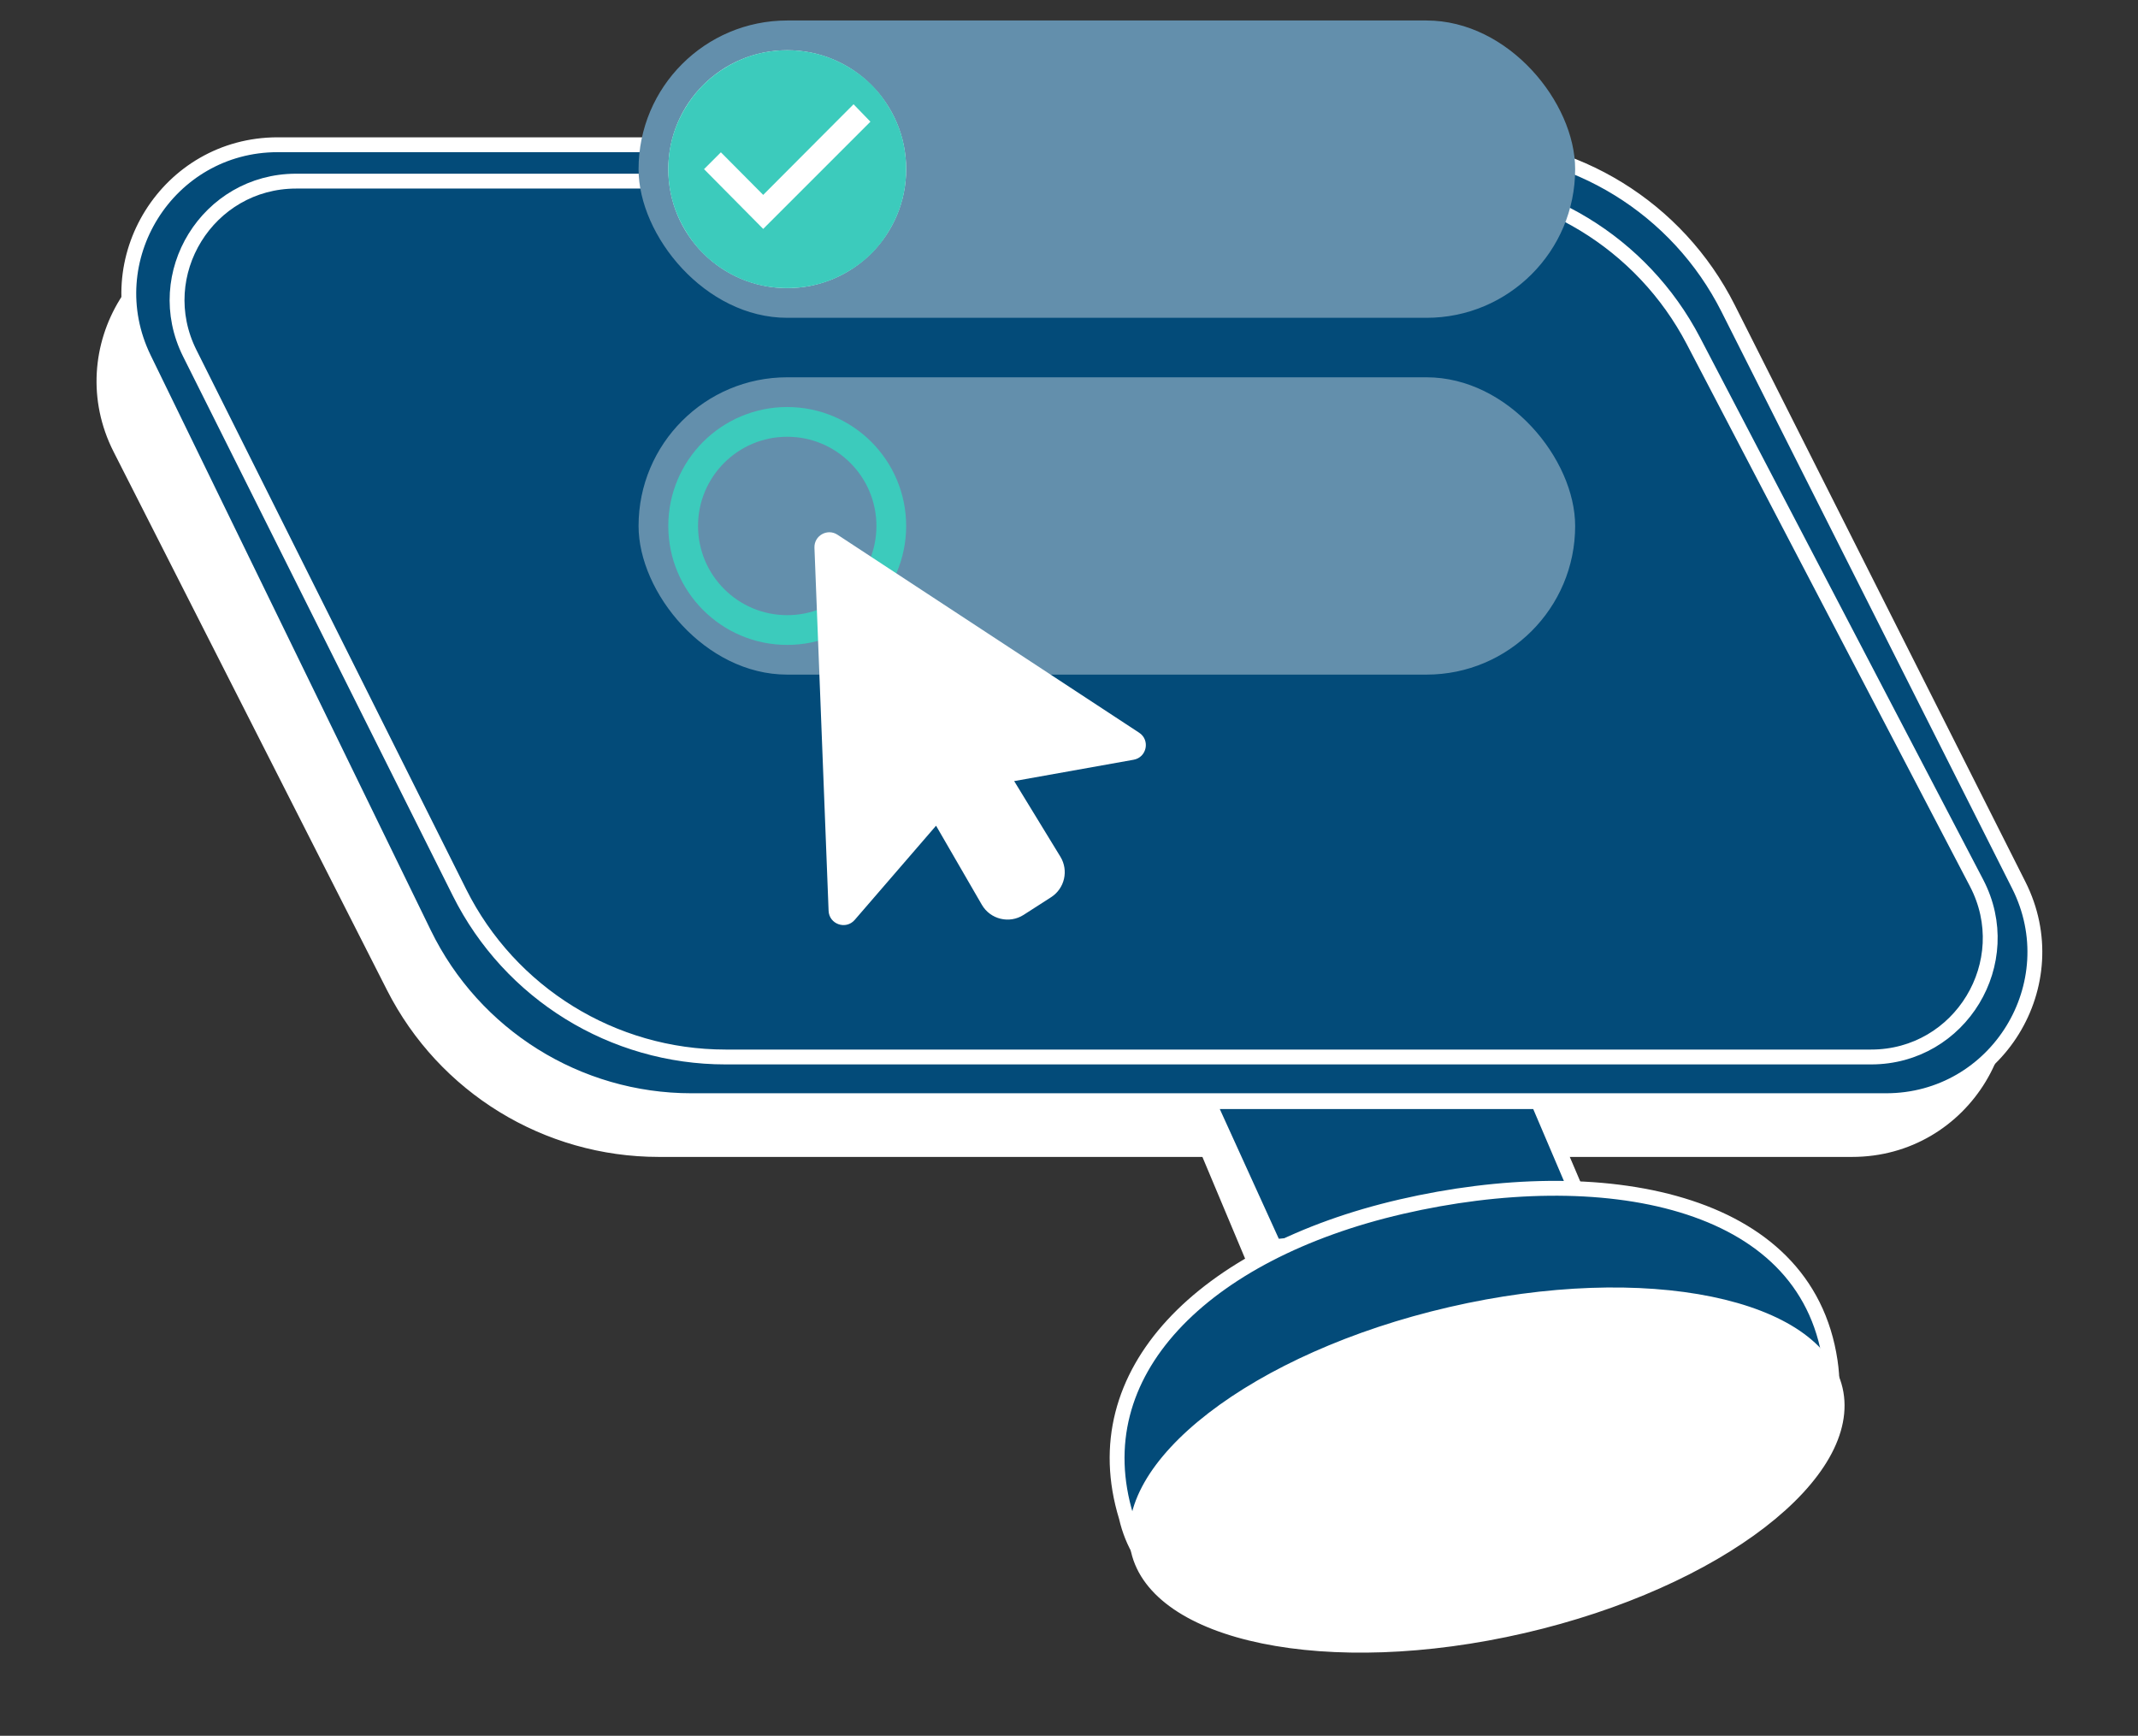 <?xml version="1.0" encoding="UTF-8"?> <svg xmlns="http://www.w3.org/2000/svg" width="101" height="82" viewBox="0 0 101 82" fill="none"><rect x="0" y="0" width="101" height="82" fill="#333333" stroke="none"/><path d="M18.596 46.618L5.682 21.189C3.309 16.517 6.704 10.986 11.944 10.986H67.872C73.091 10.986 77.88 13.88 80.307 18.5L93.712 44.015C96.168 48.691 92.777 54.304 87.494 54.304H31.12C25.831 54.304 20.991 51.334 18.596 46.618Z" fill="white" stroke="white" stroke-width="0.702"></path><path d="M56.719 54.457L58.274 51.538L60.866 57.819L59.169 60.294L56.719 54.457Z" fill="white"></path><path d="M60.195 58.894L57.078 52.042H72.662L74.999 57.524L60.195 58.894Z" fill="#034B79" stroke="white" stroke-width="0.702"></path><path d="M53.206 71.667L53.202 71.655C52.157 68.236 53.066 65.135 55.397 62.602C57.739 60.057 61.523 58.085 66.202 57.004C70.887 55.922 75.69 55.801 79.452 56.937C83.201 58.068 85.88 60.426 86.458 64.311C86.704 65.964 86.421 67.344 85.731 68.525C85.036 69.712 83.914 70.722 82.445 71.604C79.498 73.373 75.239 74.575 70.513 75.667C65.813 76.752 61.748 77.014 58.724 76.362C55.712 75.712 53.785 74.175 53.208 71.678L53.206 71.667Z" fill="#034B79" stroke="white" stroke-width="0.702"></path><path d="M68.54 62.091C73.142 61.027 77.49 60.923 80.793 61.602C84.129 62.288 86.26 63.734 86.701 65.645C87.143 67.557 85.862 69.791 83.165 71.871C80.495 73.93 76.542 75.744 71.94 76.808C67.337 77.871 62.988 77.974 59.685 77.295C56.349 76.61 54.219 75.163 53.778 73.252C53.336 71.34 54.616 69.106 57.313 67.027C59.984 64.968 63.937 63.154 68.54 62.091Z" fill="white" stroke="white" stroke-width="0.702"></path><path d="M20.036 44.104L6.802 16.937C4.53 12.272 7.927 6.838 13.116 6.838H69.092C74.396 6.838 79.248 9.826 81.635 14.563L95.368 41.816C97.722 46.486 94.327 51.999 89.097 51.999H32.664C27.291 51.999 22.389 48.934 20.036 44.104Z" fill="#034B79" stroke="white" stroke-width="0.702"></path><path d="M21.71 42.17L8.965 16.689C7.097 12.953 9.814 8.557 13.991 8.557H67.545C72.776 8.557 77.574 11.464 79.996 16.1L93.374 41.714C95.327 45.455 92.614 49.934 88.393 49.934H34.273C28.953 49.934 24.09 46.928 21.71 42.17Z" fill="#034B79" stroke="white" stroke-width="0.702"></path><rect x="30.166" y="0.968" width="44.245" height="14.046" rx="7.023" fill="#638FAC"></rect><circle cx="37.189" cy="7.991" r="5.618" fill="white"></circle><path d="M37.189 13.61C38.215 13.61 39.165 13.353 40.039 12.84C40.885 12.354 41.551 11.688 42.037 10.841C42.551 9.968 42.807 9.018 42.807 7.991C42.807 6.965 42.551 6.015 42.037 5.142C41.551 4.295 40.885 3.629 40.039 3.143C39.165 2.63 38.215 2.373 37.189 2.373C36.171 2.373 35.226 2.63 34.352 3.143C33.506 3.638 32.835 4.309 32.34 5.155C31.827 6.029 31.57 6.974 31.57 7.991C31.57 9.009 31.827 9.954 32.34 10.828C32.826 11.674 33.493 12.345 34.339 12.84C35.212 13.353 36.162 13.61 37.189 13.61ZM36.054 10.814L33.259 7.991L34.055 7.195L36.054 9.207L40.322 4.926L41.119 5.749L36.054 10.814Z" fill="#3CCBBC"></path><rect x="30.166" y="17.824" width="44.245" height="14.046" rx="7.023" fill="#638FAC"></rect><path d="M37.188 19.931C39.904 19.931 42.104 22.132 42.105 24.847C42.105 27.562 39.904 29.764 37.188 29.764C34.474 29.764 32.273 27.562 32.273 24.847C32.273 22.132 34.474 19.931 37.188 19.931Z" stroke="#3CCBBC" stroke-width="1.405"></path><path d="M39.143 43.027L38.475 25.876C38.453 25.305 39.085 24.948 39.562 25.261L53.813 34.614C54.344 34.962 54.177 35.781 53.551 35.892L47.91 36.9L50.093 40.472C50.491 41.123 50.296 41.973 49.654 42.386L48.357 43.22C47.683 43.653 46.783 43.435 46.382 42.742L44.22 39.008L40.377 43.458C39.96 43.941 39.168 43.663 39.143 43.027Z" fill="white"></path></svg> 